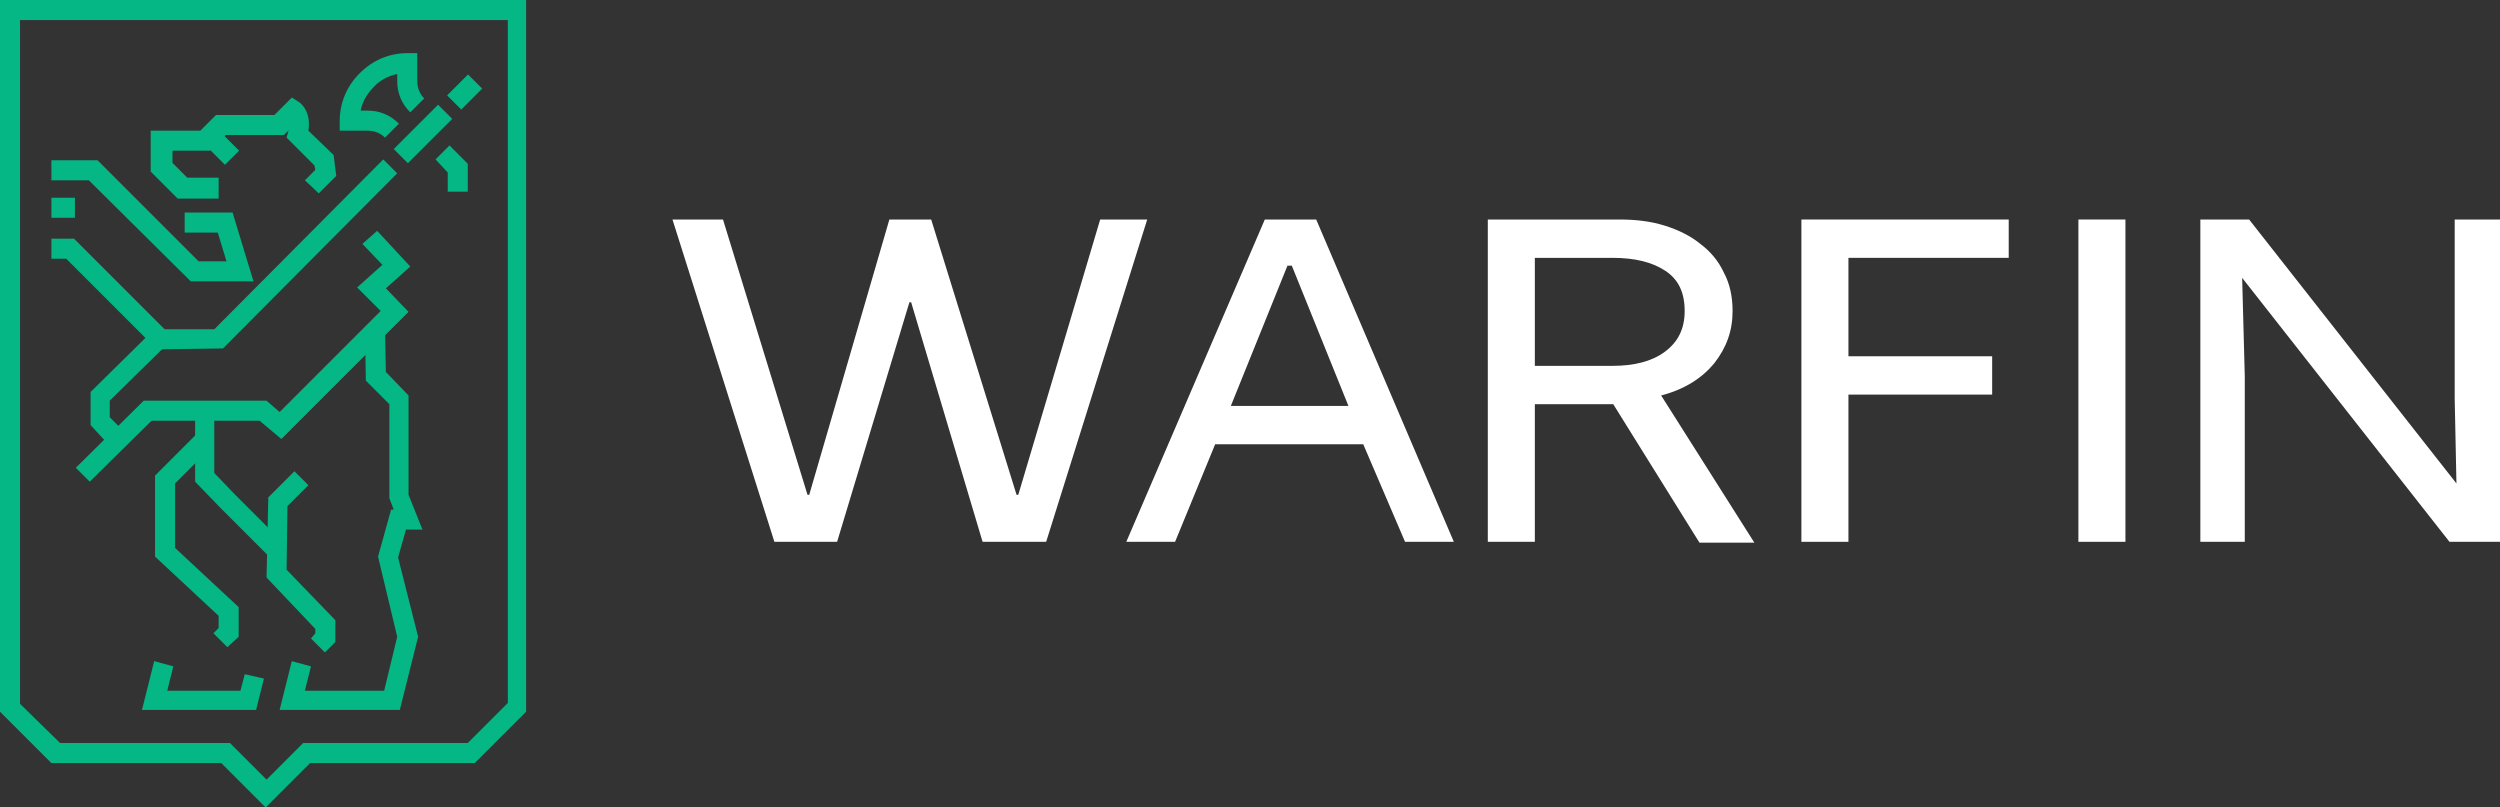 <?xml version="1.0" encoding="UTF-8"?> <!-- Generator: Adobe Illustrator 18.0.0, SVG Export Plug-In . SVG Version: 6.00 Build 0) --> <svg xmlns="http://www.w3.org/2000/svg" xmlns:xlink="http://www.w3.org/1999/xlink" id="Слой_1" x="0px" y="0px" viewBox="0 0 287 92.7" xml:space="preserve"><rect x="0" y="0" width="287" height="92.7" fill="#333333" stroke="none"/> <g> <g> <g> <path fill="#04B784" d="M24.9,22.8h-4.5l-3.1-3.1v-4.7H23l1.8-1.8h6.7l2-2l0.8,0.5c0.6,0.4,1.4,1.5,1.1,3.3l2.9,2.8l0.3,2.4l-2,2 L35,20.7l1.2-1.2L36.1,19l-3.2-3.2l0.2-0.7c0-0.1,0-0.1,0.1-0.2l-0.6,0.6h-6.7l-1.8,1.8h-4.3v1.4l1.7,1.7h3.6V22.8z"></path> </g> <g> <polygon fill="#04B784" points="21.9,32.3 10.2,20.7 5.9,20.7 5.9,18.4 11.2,18.4 22.8,30 26,30 25,26.7 21.2,26.7 21.2,24.4 26.7,24.4 29.1,32.3 "></polygon> </g> <g> <rect x="5.9" y="22.7" fill="#04B784" width="2.7" height="2.3"></rect> </g> <g> <polygon fill="#04B784" points="17.4,39.5 7.6,29.7 5.9,29.7 5.9,27.4 8.5,27.4 19,37.9 "></polygon> </g> <g> <path fill="none" stroke="#04B784" stroke-width="3.8" stroke-miterlimit="10" d="M23.6,38.7"></path> </g> <g> <path fill="none" stroke="#04B784" stroke-width="3.8" stroke-miterlimit="10" d="M43.3,19.3"></path> </g> <g> <path fill="none" stroke="#04B784" stroke-width="3.8" stroke-miterlimit="10" d="M18.2,47.1"></path> </g> <g> <polygon fill="#04B784" points="12.7,51.3 10.4,48.8 10.4,45 17.7,37.8 24.6,37.8 44,18.3 45.6,19.9 25.6,40 18.6,40.1 12.6,46 12.6,47.9 14.4,49.7 "></polygon> </g> <g> <polygon fill="#04B784" points="10.3,55.3 8.7,53.7 16.5,46 30.6,46 32.1,47.3 43.7,35.7 41,33 43.9,30.4 41.6,28 43.3,26.5 47.1,30.6 44.3,33.1 46.9,35.8 32.3,50.4 29.8,48.3 17.4,48.3 "></polygon> </g> <g> <polygon fill="#04B784" points="30.8,63.8 25.4,58.4 22.4,55.3 22.4,47.1 24.6,47.1 24.6,54.3 27,56.8 32.4,62.2 "></polygon> </g> <g> <polygon fill="#04B784" points="45.9,81.5 32.1,81.5 33.5,75.9 35.7,76.5 35,79.3 44.1,79.3 45.6,73.1 43.4,63.9 44.9,58.5 45.2,58.5 44.7,57.2 44.7,46.4 42,43.7 41.9,37.9 44.2,37.9 44.3,42.7 46.9,45.4 46.9,56.8 48.5,60.8 46.6,60.8 45.7,64 48,73.1 "></polygon> </g> <g> <polygon fill="#04B784" points="37.3,74.9 35.7,73.3 36.2,72.7 36.2,72.2 30.6,66.3 30.8,57.1 33.8,54.1 35.4,55.7 33,58.1 32.9,65.4 38.5,71.2 38.5,73.7 "></polygon> </g> <g> <rect x="47.4" y="11.8" transform="matrix(0.707 0.707 -0.707 0.707 25.122 -29.832)" fill="#04B784" width="2.3" height="7.2"></rect> </g> <g> <path fill="none" stroke="#04B784" stroke-width="3.8" stroke-miterlimit="10" d="M25.4,18.1"></path> </g> <g> <path fill="none" stroke="#04B784" stroke-width="3.8" stroke-miterlimit="10" d="M24.1,80.4"></path> </g> <g> <path fill="none" stroke="#04B784" stroke-width="3.8" stroke-miterlimit="10" d="M25,76.7"></path> </g> <g> <polygon fill="#04B784" points="29.4,81.5 16.3,81.5 17.7,75.9 19.9,76.5 19.2,79.3 27.6,79.3 28.1,77.4 30.3,77.9 "></polygon> </g> <g> <polygon fill="#04B784" points="26.1,74.3 24.5,72.7 25.1,72.1 25.1,70.7 17.8,63.9 17.8,54.6 22.7,49.7 24.3,51.3 20.1,55.5 20.1,62.9 27.4,69.7 27.4,73.1 "></polygon> </g> <g> <path fill="#04B784" d="M44.2,15.8c-0.5-0.5-1.2-0.8-2-0.8H39v-1.1c0-2.1,0.8-4,2.3-5.5c1.5-1.5,3.4-2.3,5.5-2.3h0h1.1v3.2 c0,0.8,0.3,1.5,0.8,2l-1.6,1.6c-1-1-1.5-2.2-1.5-3.6V8.5c-1,0.2-2,0.7-2.7,1.5c-0.8,0.8-1.3,1.7-1.5,2.7h0.8 c1.4,0,2.6,0.5,3.6,1.5L44.2,15.8z"></path> </g> <g> <polygon fill="#04B784" points="53.7,22 51.4,22 51.4,19.8 50,18.3 51.6,16.7 53.7,18.8 "></polygon> </g> <g> <rect x="52.2" y="8.9" transform="matrix(0.707 0.707 -0.707 0.707 23.118 -34.652)" fill="#04B784" width="2.3" height="3.4"></rect> </g> <g> <rect x="23.7" y="15.7" transform="matrix(0.707 0.707 -0.707 0.707 19.32 -13.035)" fill="#04B784" width="3.5" height="2.3"></rect> </g> </g> <g> <path fill="#04B784" d="M30.5,92.7l-5.1-5.1H5.9L0,81.7V0h60.4v81.7l-5.9,5.9H35.6L30.5,92.7z M6.9,85.3h19.5l4.2,4.2l4.2-4.2 h18.9l4.6-4.6V2.3H2.3v78.5L6.9,85.3z"></path> </g> <g> <polygon fill="#FFFFFF" points="116.7,56.8 106.9,25.2 102.1,25.2 92.9,56.8 92.7,56.8 83,25.2 77.2,25.2 88.9,62.2 96.1,62.2 104.4,34.7 104.6,34.7 112.8,62.2 120.1,62.2 131.7,25.2 126.3,25.2 116.9,56.8 "></polygon> </g> <g> <path fill="#FFFFFF" d="M145.2,25.2l-15.9,37h5.6l4.6-11.2h17l4.8,11.2h5.6l-15.8-37H145.2z M141.3,46.6l6.5-16.1h0.5l6.5,16.1 H141.3z"></path> </g> <g> <path fill="#FFFFFF" d="M176.3,46.4h8.9l9.9,15.9h6.3l-10.7-16.9c2.7-0.7,4.7-2,6.1-3.7c1.4-1.8,2.1-3.7,2.1-6 c0-1.6-0.3-3.1-1-4.4c-0.6-1.3-1.5-2.4-2.7-3.3c-1.1-0.9-2.5-1.6-4.1-2.1c-1.6-0.5-3.3-0.7-5.2-0.7h-15.1v37h5.4V46.4z M176.3,29.6h8.8c2.6,0,4.6,0.5,6.1,1.5c1.5,1,2.2,2.5,2.2,4.6s-0.8,3.6-2.3,4.7c-1.5,1.1-3.5,1.6-6,1.6h-8.9V29.6z"></path> </g> <g> <polygon fill="#FFFFFF" points="212.2,45.3 228.7,45.3 228.7,40.9 212.2,40.9 212.2,29.6 230.6,29.6 230.6,25.2 206.8,25.2 206.8,62.2 212.2,62.2 "></polygon> </g> <g> <rect x="238.6" y="25.2" fill="#FFFFFF" width="5.4" height="37"></rect> </g> <g> <polygon fill="#FFFFFF" points="258.2,25.2 252.6,25.2 252.6,62.2 257.7,62.2 257.7,43.2 257.4,31.9 281.2,62.2 287,62.2 287,25.2 281.8,25.2 281.8,45.8 282,55.5 "></polygon> </g> </g> </svg> 